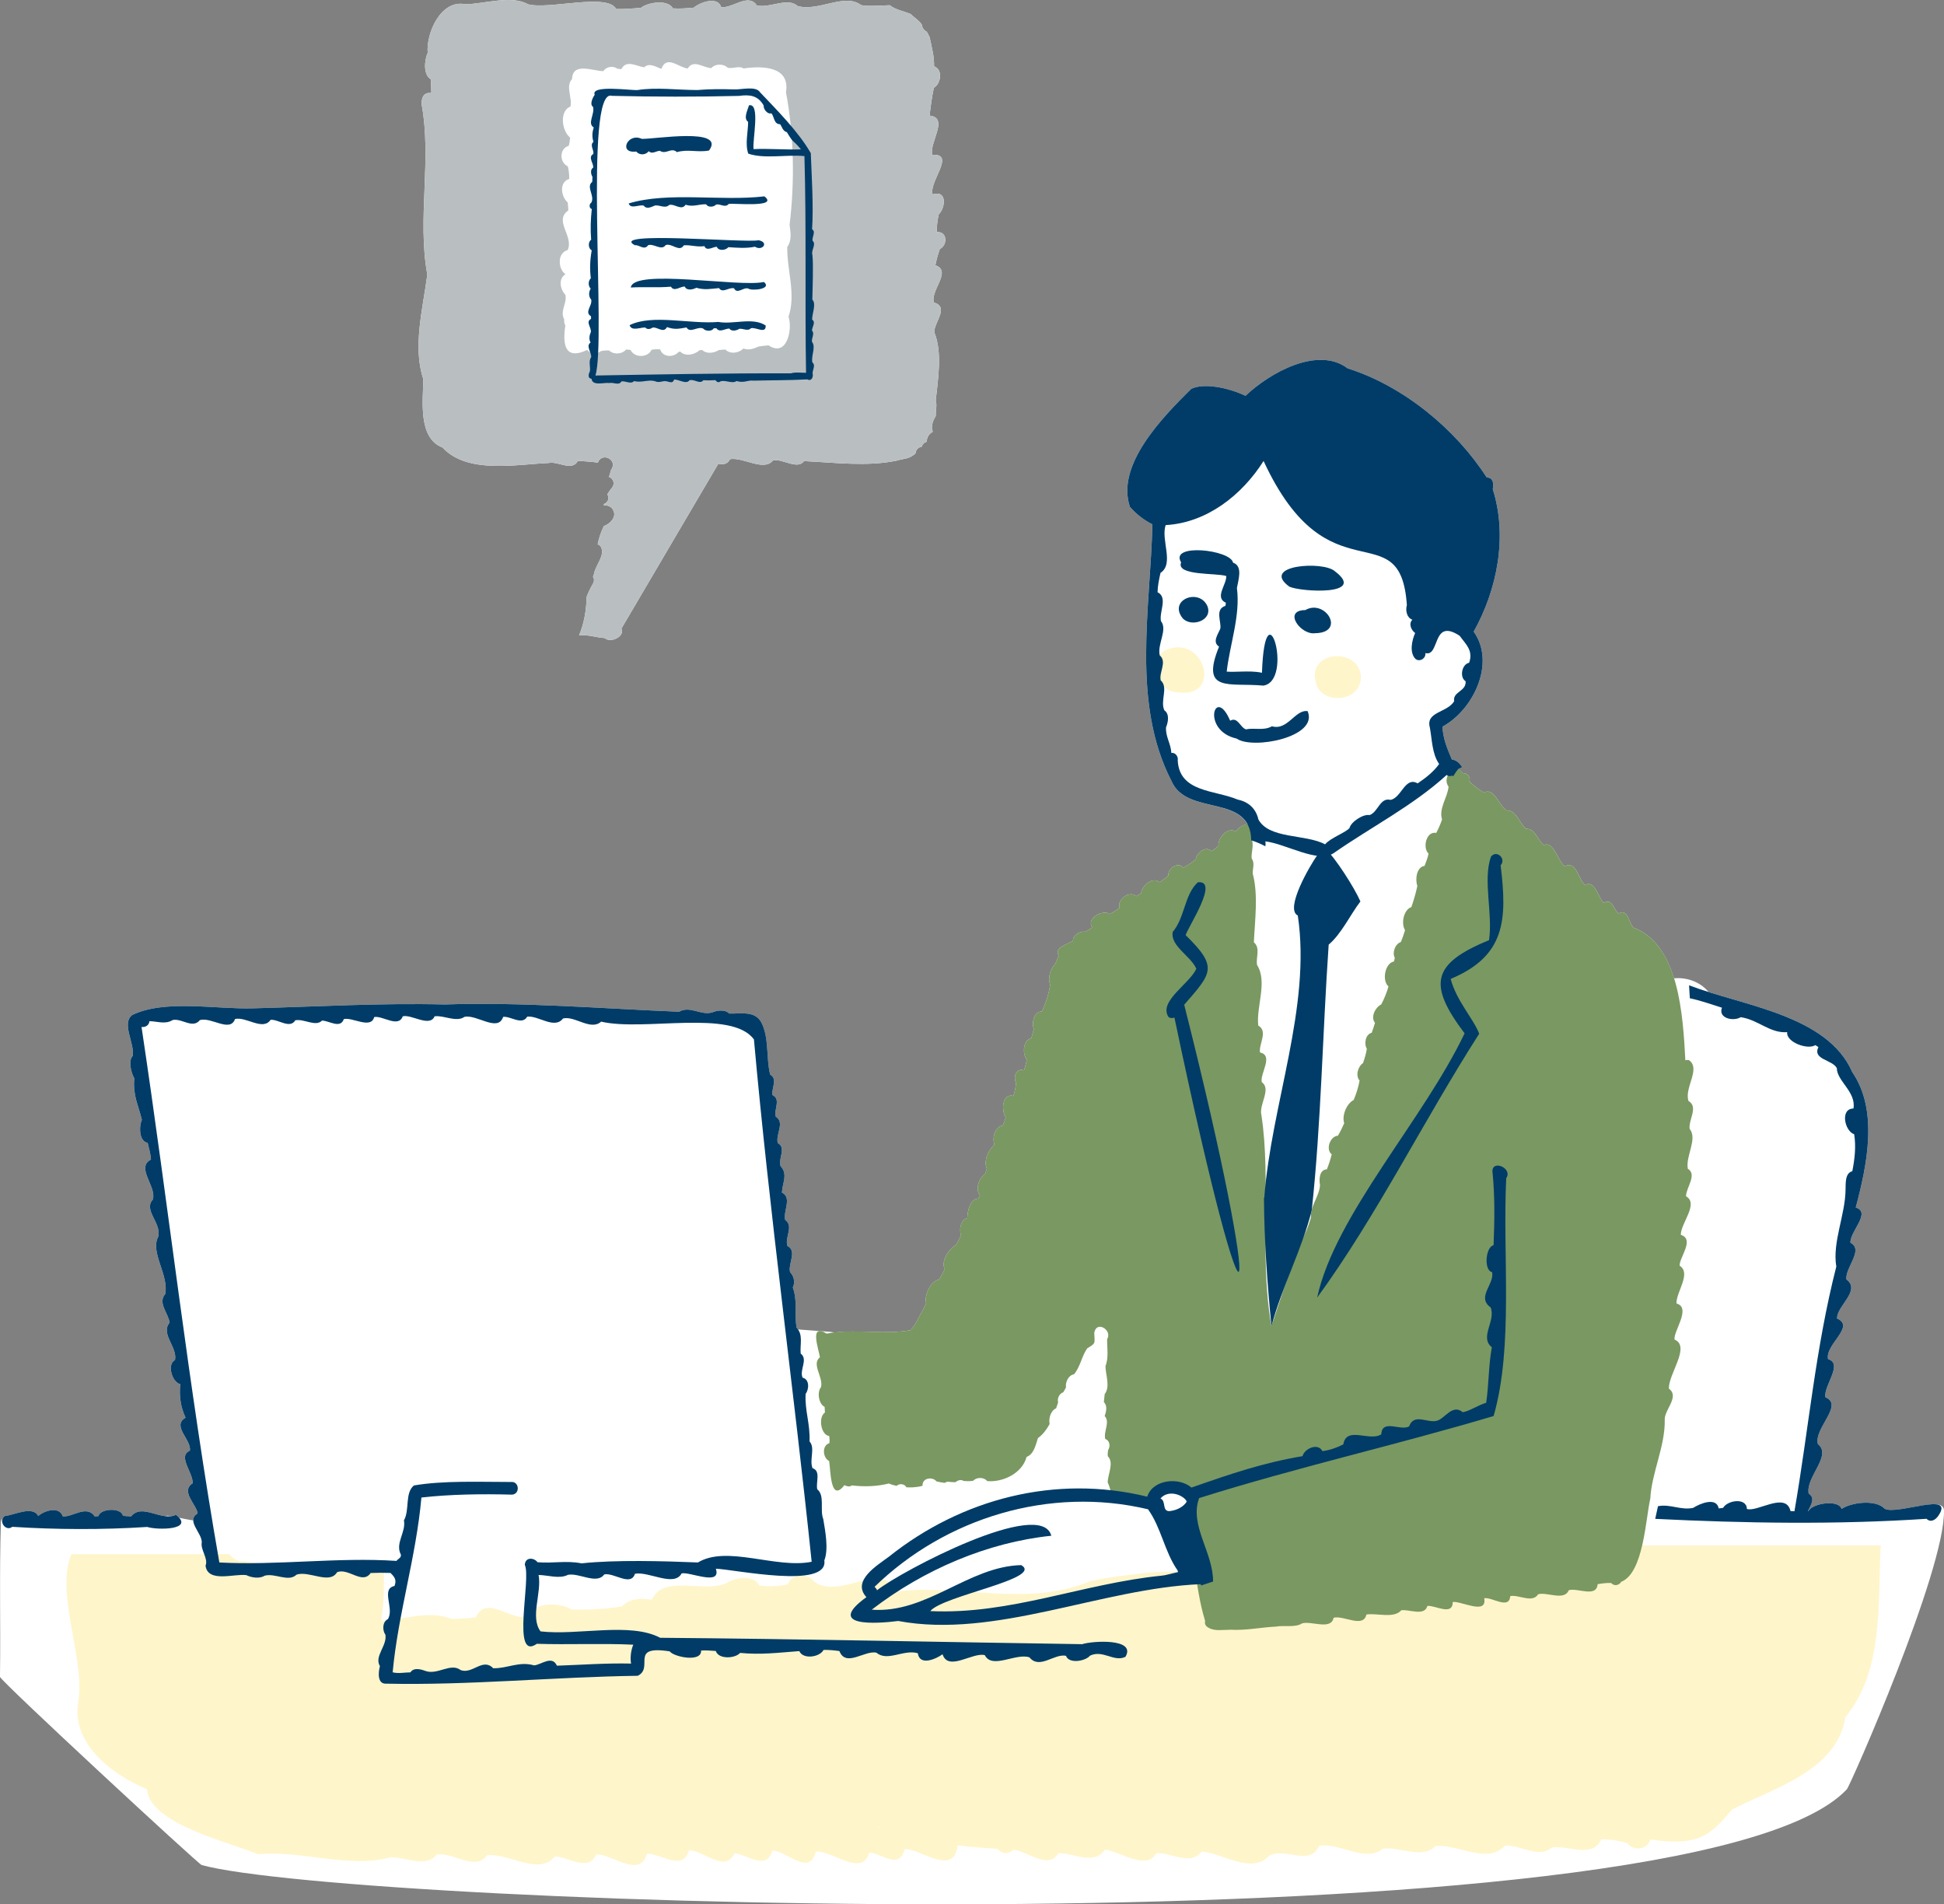 <svg xmlns="http://www.w3.org/2000/svg" viewBox="0 0 1577.156 1544.593"><rect x="0" y="0" width="1577.156" height="1544.593" fill="#808080" stroke="none"/><path d="m343.448 307.521c-.25 17.545-4.42 47.833 15.525 55.434 20.077 21.649 59.164 13.78 86.277 12.563 7.306-1.645 18.982 7.142 23.601-1.726 5.315.418 10.837.574 16.152 1.46 3.451-9.003 16.626-2.213 10.784 5.887-.572 1.875-1.198 3.804-1.719 5.732 1.253.387 2.419 1.273 3.022 2.449h-.052c1.724 2.67.37 5.7-1.719 7.658h.052c-.959 1.237-1.777 2.62-2.656 4.013 1.003 1.515 1.255 3.556.312 5.106l.052.051c-.677 1.251-1.823 2.189-3.125 2.709 0 .418-.053.73-.053 1.095 2.571-.403 5.635.849 7.138 2.969v.209c3.989 5.583-1.811 11.715-7.138 13.546-2.23 4.706-4.064 9.665-5.001 14.848.939.365 1.772.886 2.449 1.564-.035.034-.052.069-.052.103 4.235 6.912-4.217 15.107-5.366 22.298-.052 0-.052.052-.052.106l-.052.051v.052c-.321.721-.45 1.487-.729 2.187 1.669 2.333.488 4.905-.834 6.982-.74 1.248-1.407 2.596-2.033 3.907-.751 1.589-1.54 3.11-2.032 4.69l-.052.052c-.087.309-.143.631-.208.938v-.156c-.238 10.457-2.011 21.234-6.096 30.999 6.878-.727 13.789 1.794 20.788 2.24 4.494 4.418 16.686-1.246 13.495-7.658 26.272-44.542 52.333-89.174 78.619-133.69 4.064.782 7.606.365 9.481-3.75 10.839-1.902 27.458 10.379 34.907.99 7.221-1.758 20.033 7.966 25.164.573 24.861 1.159 50.813 4.595 74.92-.313 5.055-1.631 9.693-1.214 14.171-4.792h.052v-.054c.107-.017.239-.064.313-.104.388-.463.798-.913 1.145-1.354v-.052c.038-2.441 2.323-4.639 4.533-4.897.052-.052.157-.104.313-.104.572-1.876 2.083-3.491 4.064-4.012.094-3.177 1.696-6.588 4.74-7.816.052-.26.052-.52.104-.78-1.667-3.808.453-9.015 2.501-12.244 0-.052 0-.104.053-.156-.194-4.113 1.177-8.546-.053-12.504 1.808-16.972 5.537-39.069-1.179-55.348-.213-8.027 12.485-20.299-.383-24.157-2.755-10.08 14.923-25.436 1.25-30.165.886-4.22 2.085-8.91 3.647-13.182 6.311-3.017 6.366-14.342-2.448-13.754-.106-4.849.417-9.066 1.562-14.328 5.182-4.887 7.373-19.982-4.95-16.203-3.295-10.215 19.187-33.313-.365-32.094-2.485-9.932 13.908-30.15-2.136-31.782.887-7.554 1.876-15.317 3.492-22.611 5.657-3.116 7.57-14.839.156-17.401.214-8.184-1.994-15.975-3.648-23.809-.751-1.492-1.435-2.963-2.344-4.324-2.133-1.013-3.789-3.329-3.908-5.627-2.302-3.617-6.236-5.742-9.065-8.649-5.581-2.337-12.162-3.377-16.984-7.138-7.223.167-18.599 1.175-23.341-.156-13.287-10.039-34.567 5.659-51.476.781-7.953-7.393-22.483 2.035-33.031-.47-6.727-10.338-19.649 2.479-28.914 1.408-2.71-9.117-17.038-4.012-22.299.416-5.896.497-10.773.953-16.88.574-3.96-7.454-20.253-5.037-25.947-.417-6.609.543-13.35 1.094-20.059.938-6.878-13.259-54.707.713-71.532-3.855-13.176-7.623-35.331-.343-50.693 0-20.061-4.194-32.023 23.509-30.688 39.387-2.623 5.694-3.772 17.708 2.449 21.362.47 3.661.315 7.333.47 11.306-5.963-.914-7.864 3.299-7.891 8.665 8.488 45.895-3.664 92.662 4.661 138.517-3.495 27.057-12.06 58.702-3.23 84.819v0z" fill="#fff"></path><path d="m1577.143 1225.139c-.08-3.366-2.971-4.72-5.512-4.761-9.414-1.815-35.541 7.308-42.66 3.345-7.358-7.835-27.332-5.057-34.907.21-2.292-8.024-24.226-4.534-26.936 1.823h-.416c2.657-5.261 6.251-10.681.676-14.275-2.672-13.446 19.285-30.877 7.502-40.116-3.661-12.647 21.418-31.747 6.044-38.034-1.666-9.246 14.804-27.231 2.187-30.895-2.754-11.829 22.444-26.372 7.294-32.98-.411-10.198 19.739-22.675 7.554-31.729-1.151-9.511 14.435-24.01 3.282-29.747-.521-9.066 17.194-24.592 4.324-28.552 9.106-34.429 18.543-78.572-2.813-109.773-17.902-41.169-73.402-51.464-116.74-65.086-.108-.142-.153-.305-.272-.443-6.885-7.968-17.425-11.515-27.628-10.624-5.835-18.763-15.65-34.648-32.845-41.05-4.065-3.96-4.324-15.735-12.243-11.515-3.908-3.124-4.898-12.712-11.776-8.544-5.054-4.376-6.721-18.703-15.421-14.639-5.365-4.482-7.033-20.164-16.256-15.059v.054c-5.887-4.168-8.908-20.998-17.088-17.298-4.95-3.752-7.191-13.859-14.275-13.129-5.575-4.168-7.816-15.213-15.526-14.901-6.461-3.23-10.523-19.433-18.756-14.431-4.272-2.612-8.058-5.714-11.828-9.013.006-.014.01-.028.013-.041-.003-.004-.007-.008-.013-.011 1.329-3.379-1.836-7.246-5.313-6.721-1.088-1.804-2.525-2.586-4.021-2.862.773-.733 1.635-1.342 2.777-1.539v-.051c.209-.209.417-.365.625-.574-1.859-3.105-4.632-5.664-8.284-6.147-3.743-8.77-7.166-16.787-7.607-26.623 25.161-13.631 43.355-51.832 25.321-77.056 19.102-34.187 27.633-77.22 15.474-115.61.925-4.452.304-9.434-4.898-9.43-25.185-39.225-67.623-74.285-112.848-88.519-24.156-18.318-63.252 3.589-82.84 22.247-14.577-6.856-34.198-10.581-44.129-5.576-23.188 22.975-61.2 61.662-49.65 95.709 5.08 5.727 11.092 10.584 18.235 14.119-1.628 68.235-17.148 145.06 15.519 208.298 10.836 24.974 50.36 14.172 61.562 34.999-3.28.121-7.458 2.824-9.565 5.869-6.381-4.021-14.517 5.148-13.964 11.62-.001 0-.002.001-.002.001.002.018.002.033.002.051-1.704 1.58-3.687 2.903-5.625 4.22-4.586-4.586-12.14 1.353-12.765 6.72-3.242 2.468-6.461 4.803-10.055 6.669-4.411-5.091-12.67.537-12.191 6.407-.002 0-.003.002-.004.003.003.015.001.033.004.049-2.191 2.012-4.7 3.681-7.139 5.367-5.679-4.793-14.432 2.865-14.953 8.962-1.25.885-2.553 1.615-3.96 2.397-5.346-4.997-15.78 2.652-13.545 9.377-.004.003-.008.006-.012.01.004.013.006.028.012.042-2.534 1.854-5.065 3.557-7.866 5.001-5.798-3.896-19.36 3.555-14.329 10.889-.006.006-.015.011-.023.016.008.012.015.024.023.036-1.727 1.291-3.62 2.357-5.522 3.386-4.168-.47-10.108 2.553-10.055 7.242-4.215 3.321-15.489 5.191-11.618 12.243-.005.011-.009.023-.015.033.006.007.01.014.015.019-.989 2.397-1.875 4.794-2.656 6.409-3.864 3.615-6.543 12.1-4.117 17.038-.003.011-.005.026-.007.041.003.003.004.007.007.011-1.355 7.502-3.544 14.901-6.878 21.725-6.365-.294-8.426 9.21-6.511 14.327-.003.01-.006.021-.01.031.004.006.006.014.01.021-.626 2.449-1.303 4.897-2.033 7.346-6.8 1.343-7.408 12.75-3.647 17.298-.002.011-.006.026-.009.04.003.004.007.008.009.012-.533 2.922-1.344 5.844-2.292 8.7-6.184-2.432-9.023 5.552-6.409 9.951-.001.013-.002.028-.004.042-.348 3.596-.937 6.936-2.183 10.69-9.466-2.339-9.779 12.239-6.201 17.454-.002.011-.006.023-.011.033.004.006.008.012.011.019-.678 2.307-1.425 4.297-2.449 6.513-5.892.747-8.773 9.583-6.824 15.005-.004.015-.011.034 0 .051-.052.26-.156.572-.261.886-4.621 3.938-8.566 12.972-5.835 18.965-.004.011-.008.023-.011.033.004.005.006.012.011.019-.418 1.354-.886 2.708-1.303 4.116-4.682 3.264-8.517 12.228-4.271 17.506-.006.009-.01.02-.015.032.005.006.009.013.015.02-.37.808-.726 1.675-1.094 2.449-6.982.416-9.013 10.159-9.118 15.89-5.163 1.502-6.957 9.111-5.106 13.909-.004.008-.007.018-.011.026.004.007.006.017.011.026-1.124 2.806-2.717 5.405-4.168 8.024-5.5 2.929-12.528 13.295-9.013 19.485-.006.012-.011.022-.016.033.006.007.011.014.016.019-1.43 2.983-2.708 5.18-4.638 8.442-6.987 1.317-12.134 12.636-10.523 19.173-.004.005-.008.015-.01.021.004.009.006.02.01.031-3.016 6.535-6.277 12.067-9.847 18.599-1.042.834-1.823 1.875-2.345 3.127-20.64 3.916-42.191-.552-62.679 2.062-.75-.3-1.548-.512-2.389-.575-2.595-.193-5.191-.385-7.786-.578-.013-.003-.02 0-.032-.003-6.305-.467-12.611-.937-18.916-1.404-.357-.508-.684-1.021-1.152-1.506-1.76-11.375.965-21.579-3.018-32.51 2.071-3.891.944-9.424-2.187-12.349-1.848-6.99 5.953-17.193-2.136-21.309-2.448-6.945 5.353-16.117-1.823-21.1-1.928-6.773 5.834-18.183-2.658-22.195.323-8.166 5.048-14.636-1.044-21.411-2.403-5.694 4.93-14.942-2.29-18.706-2.083-6.929 5.992-16.724-1.615-21.414-1.875-5.835 4.428-14.171-2.708-17.558-1.065-5.466 4.497-12.984-1.929-16.672-3.391-13.99-.668-29.909-7.165-42.356-5.397-9.75-16.867-6.766-26.1-7.139-3.23-3.491-9.899-2.605-13.911-.834-9.393 2.466-17.864-5.729-26.675-.626-61.411-2.462-128.25-8.041-190.009-5.886-52.574-1.272-103.433 1.757-155.654 3.124-30.17.893-71.6-7.443-98.11 5.453-8.76 6.99 2.172 22.847.52 33.155-3.851 3.596-1.246 14.069 1.255 18.132-1.208 14.32 3.154 21.092 6.154 33.759-2.367 5.133-2.406 17.393 4.683 18.6 1.094 4.586 2.397 8.962 2.709 13.548-12.588 6.486 4.594 21.722 1.563 32.352-8.075 8.794 7.233 19.092 4.272 30.323-6.633 12.708 8.779 30.91 5.737 46.42-6.395 7.215 2.76 15.863 3.496 23.236-7.429 9.271 6.519 19.781 4.429 30.322-6.825 3.386-2.292 18.183 4.272 19.538-.991 9.497.177 18.216 4.272 27.248-11.584 6.592 5.112 17.985 3.49 26.726-10.315 4.43 2.971 18.132 2.241 26.468-10.076 6.556 3.274 17.365 4.064 24.382-2.665 1.651-3.502 3.592-3.458 5.68-3.853-.51-7.688-1.373-11.525-2.139-.657-.746-1.47-1.535-2.55-2.396-1.367.653-2.8.972-4.26 1.132-.44-.105-.88-.136-1.32-.245-1.135-.28-2.309-.151-3.44.148-9.904-1.307-20.627-8.08-27.348.219-2.266-.108-4.449-.102-6.721-.52-1.407-6.775-18.339-5.993-19.85.364-1.025.049-2.049.173-3.023.208-6.719-9.779-18.23 1.001-25.946-.103-2.913-8.651-15.444-4.321-19.85-.208-4.594-8.674-19.51-.729-27.143-.003-.759.518-1.263 1.143-1.619 1.812-.69.754-1.475 1.653-1.517 2.974-1.396 43.984-.147 81.458-.756 125.629-.041 2.964 160.968 151.936 163.617 152.666 120.107 33.077 1210.26 71.549 1334.776-61.495 2.672-2.854 79.897-177.812 78.749-226.105l0.0 0z" fill="#fff"></path><path d="m1316.404 1253.521c-.23.423-.455.848-.693 1.266 0 .022 0 .027 0 .027-.161.286-.327.558-.493.829.008-.014.017-.028.025-.042-.206.347-.411.698-.623 1.04v-.001c.201-.326.4-.664.597-.997-.392.671-.799 1.324-1.218 1.966.215-.317.423-.635.621-.95-.204.327-.418.656-.642.983.007-.01.014-.023.021-.033-.278.43-.576.87-.875 1.277-.012.017-.023.034-.038.047.002-.002.002-.003.003-.004-1.478 2.043-3.17 3.858-5.265 5.217-17.991 2.354-40.754 1.607-55.545 13.802-7.803 1.367-16.865 1.629-22.962 7.88-11.266.208-24.685-2.662-33.872 5.643-11.946.213-26.782-3.191-36.007 6.651-3.045-.107-6.725-.459-10.482-.64-.701-.036-1.39-.079-2.098-.092.008 0 .016-.001.024-.001-.936-.017-1.825.028-2.756.063-1.903.071-3.788.231-5.579.632.017-.003.035-.003.052-.007-.476.106-.906.285-1.368.421-1.692.494-3.26 1.238-4.701 2.216.001-.002.003-.002.005-.003-1.896.794-3.221 2.613-4.417 4.484.002.002.004.003.006.004-.232.275-.383.646-.574.969-2.49-.165-4.932-.273-7.372-.33.045-.019.089-.039.134-.058-7.17-.057-14.338-.121-21.476.165-.016-.017-.028-.037-.041-.056h-.036c.012.021.026.038.04.058-.761.002-1.525.054-2.332.107.02-.02.045-.037.061-.059-.016.002-.032.003-.049.004-16.696.716-33.484 2.013-50.212 2.684-.009-.017-.019-.038-.028-.056h-.028c.01.019.019.037.029.057-2.61.162-5.268.266-7.926.272.048-.017.097-.033.145-.051-7.938.424-15.926.187-23.883-.11-2.53-3.838-4.018-8.593-5.604-13.078v.002c-2.574-10.553-8.86-18.705-17.209-23.135-21.586 3.195-43.521.88-65.216 3.521h.05c-14.047 1.762-28.123 3.297-41.981 6.325-51.474 21.597-104.371 2.047-157.587 8.484-10.322-25.975-46.08 7.076-66.555-8.047-5.256-7.265-18.101-6.986-21.375 2.403-7.588 1.285-15.325 1.788-23.012.838-4.562-9.388-19.988-6.481-26.781-2.011-18.018 8.333-51.424-7.54-60.455 13.58-8.332-1.844-18.599-.95-24.4 5.42-13.737 1.956-25.939 2.682-40.618 2.46-8.864-5.708-30.315-6.911-35.163 5.533-12.944 4.706-34.459-18.221-42.501.726-6.77.902-13.271 1.328-20.185 1.284-16.716-7.375-38.825.56-56.834 1.566.002-.02.006-.039.009-.059-.003 0-.007.002-.009.003 2.618-15.382 2.632-30.737 1.933-46.216-5-.109-10.036-.359-15.027-.782-7.093 10.863-23.118 7.656-31.095-.446-7.14 9.931-22.654 6.084-31.096.167-.348 0-.694-.056-1.042-.056-10.207 8.915-24.219-1.75-35.906-.892-5.2-.327-8.505-2.515-10.66-5.776h-128.319c-13.488 31.215 11.65 86.308 5.513 120.107-5.785 34.776 29.883 59.859 55.695 70.503v.003c.019.008.037.014.056.023.002.019.006.037.007.054.003.001.005.002.008.003 2.159 28.084 67.549 43.17 90.046 52.651 34.765-3.371 74.328 11.725 106.781 2.674 11.766-1.173 29.245 9.132 38.187-2.292 13.217-2.519 31.429 14.002 40.964.446 17.066-2.017 42.053 16.896 54.802 1.12 10.574-.381 27.222 13.137 33.773-1.733 12.862-.587 35.182 19.952 41.065-.559 10.773-.624 29.239 14.949 34.17-2.794 11.381-.404 29.11 18.913 36.898 2.459 10.018.783 26.136 14.53 30.699-2.18 11.215-.464 29.917 21.639 35.311.783 12.197-1.596 37.691 21.388 43.196.839 10.216.112 24.252 14.698 28.914-2.906 13.031-.393 39.863 22.775 42.949-2.961 10.761 1.117 21.424 2.234 32.285 2.682 4.25 4.954 9.137 4.187 12.704.922.002.001.004.001.006.002.011-.011.022-.021.035-.03 11.454.67 28.38 16.809 36.749 2.683 11.86-.277 29.14 10.195 37.641-2.794 12.102.95 33.675 17.657 41.71 2.849 11.452-.865 28.108 10.6 36.798-1.397 16.956 1.305 40.759 18.934 54.768 3.455.004-.001.007-.002.011-.003 12.949-7.253 32.554 9.017 40.491-7.923 16.024-3.28 37.515 13.844 51.422 2.345.012 0 .024.003.036.003.024-.039.047-.074.072-.113.031.003.06.003.09.007.002-.003.002-.004.004-.007 13.596-2.015 32.342 8.827 42.804-2.125 17.8-2.047 42.419 15.316 56.388-.446 11.823-.86 27.694 10.91 38.039 1.566 12.413-2.249 33.052 9.437 40.122-6.651 7.092 0 14.085 1.117 20.928 3.017 5.01 6.651 16.119 5.757 18.896-2.85 41.461 6.141 49.427-5.114 66.35-24.3.02-.023.038-.043.057-.065.023-.006.048-.011.071-.017.001-.001.002-.003.003-.003 31.442-16.563 85.013-30.852 91.725-74.918 30.933-37.447 26.289-91.23 28.63-139.215h-209.402l-0.0 0zm-602.228 228.193c-.081.141-.162.285-.241.435-.666-.066-1.381-.212-2.071-.318h.005c-.039-.007-.077-.012-.115-.017.838-.119 1.671-.153 2.469-.175-.002.003-.004.004-.005.007h.016c-.022.024-.038.044-.057.067l0.0 0z" fill="#fff5ca"></path><path d="m1035.238 1319.349c6.438-1.278 15.626 1.057 21.205-2.657 7.554-2.118 23.489 5.768 25.476-4.48h.006c-.003-.019-.003-.037-.006-.052 7.916-2.202 24.234 8.761 26.623-2.607 8.344-1.391 22.372 3.493 28.291-3.439 6.289-1.027 18.824 5.148 21.205-3.542 6.283-.664 20.568 8.396 20.579-3.179 6.819-.968 28.012 10.905 25.53-3.02.003-.002.006-.002.007-.002-.003-.017-.004-.035-.007-.051 6.297-1.057 20.275 9.506 21.101-1.667 6.722-1.53 17.961 5.979 22.61-1.512 6.988-2.157 21.308 5.661 24.853-3.282 6.784-2.272 22.54 6.414 23.444-4.949 3.597-.573 7.347-1.093 10.941-.938 2.762 3.021 6.617 1.719 8.232-.989 18.131-7.034 19.851-51.787 23.551-67.47 1.146-21.265 12.183-42.532 11.723-64.084-.417-7.814 12.306-18.577 3.386-25.06.003-.015.005-.03.01-.046-.004-.002-.006-.004-.01-.005-.591-11.601 17.876-34.207 4.585-39.753-1.224-6.554 13.917-25.915 1.563-29.28.002-.017.004-.034.006-.052h-.006c-.366-9.242 12.29-24.479 2.553-30.583 0-.017.003-.035.004-.052h-.004c-.362-6.585 12.493-21.424.938-25.008.005-.017.009-.032.015-.05-.005-.001-.01-.001-.015-.003-.014-9.505 14.841-25.21 4.219-31.261.004-.015.008-.033.012-.049-.004 0-.007-.003-.012-.003.12-7.025 9.296-17.56 1.46-22.246.002-.017.002-.034.002-.051h-.002c-1.868-10.287 7.965-23.88 1.667-32.094 0 .103 0 .26-.052.365-1.678-7.237 7.467-18.22-1.042-23.185-3.647-10.619 10.242-26.144.417-33.083-.941-.311-2.071-.194-2.97.052-1.966-36.172-5.02-93.75-42.045-107.534-4.065-3.96-4.324-15.735-12.243-11.515-3.908-3.124-4.898-12.712-11.776-8.544-5.054-4.376-6.721-18.703-15.421-14.639-5.365-4.482-7.033-20.164-16.256-15.059v.054c-5.887-4.168-8.908-20.998-17.088-17.298-4.95-3.752-7.191-13.859-14.275-13.129-5.575-4.168-7.816-15.213-15.526-14.901-6.461-3.23-10.523-19.433-18.756-14.431-4.272-2.612-8.058-5.714-11.828-9.013.006-.014.01-.028.013-.041-.003-.004-.007-.008-.013-.011 1.329-3.379-1.836-7.246-5.313-6.721-5.18-8.589-17.736 2.47-11.568 10.875-.88 8.91-8.099 17.591-5.313 26.585-.003.006-.005.015-.009.023.004.011.005.019.009.029-1.365 3.893-2.591 6.983-4.741 10.889-8.003-1.672-11.264 11.917-6.2 16.776-.002.015-.006.028-.009.042.003.003.005.006.009.01-.659 3.321-1.821 6.146-3.23 9.899-6.445.826-7.754 10.778-5.887 16.15h.052c-.004.018-.008.035-.012.052h.012c-1.251 5.835-2.918 11.618-4.845 17.194-6.191 2.021-8.604 13.157-5.158 18.757-.004.011-.008.022-.011.033.002.006.006.012.011.019-1.05 3.221-2.045 6.476-3.439 9.586-4.534 1.473-7.201 8.437-4.845 12.869-.002.011-.006.021-.009.032.003.007.005.013.009.021-.261.937-.522 1.927-.781 2.865-7.063 1.15-9.948 15.449-4.377 20.214-.004.015-.009.029-.013.042.005.004.008.006.013.011-1.459 5.107-3.438 9.899-5.887 14.589-4.552 1.988-8.926 10.161-5.054 14.848-.003.012-.007.024-.011.038.004.004.008.01.011.015-.782 2.657-1.667 5.314-2.658 8.023-5.094 1.255-6.383 8.899-3.959 13.026-.002.013-.005.025-.007.038.002.004.005.008.007.014-.63 3.947-1.777 7.777-3.126 11.566-3.971 2.528-6.286 10.144-2.761 14.119-.002.014-.005.029-.007.043.003.002.004.006.007.009-.939 5.261-2.658 10.681-4.793 15.734-5.652 2.74-9.775 12.761-7.659 18.755-.004.012-.009.019-.013.029.004.007.008.015.013.023-1.547 3.472-3.147 6.945-5.159 10.161-6.076.264-10.229 10.956-5.002 15.108-.002.014-.006.029-.011.043.004.002.008.005.011.009-.99 4.116-2.396 8.284-3.907 12.086-6.076.217-6.504 8.078-5.578 12.751-.193 4.223-2.082 8.396-3.903 12.567.001-.019.001-.038.001-.058 0 .002-.001.004-.003.005-.957 2.281-1.99 4.626-2.626 7.023.002-.005.004-.011.006-.015-.51 1.936-.951 3.903-.87 5.917.139.806-.064 1.447-.342 2.173.01-.031.022-.06.032-.091-.842 2.732-1.7 5.437-2.804 8.059.001-.002.002-.003.002-.005-11.368 25.632-20.139 52.175-28.876 78.847-10.02-55.475-.127-119.001-8.128-170.936.001-.017.003-.034.004-.052h-.004c-2.327-8.599 8.315-21.238.312-26.831-1.843-6.74 9.946-21.712-1.458-24.122-1.21-6.723 6.761-17.118-1.407-21.831 0-.035-.017-.052-.052-.052-1.684-15.576 7.694-35.396-.938-49.078-1.168-6.013 2.978-13.774-2.605-18.391.772-17.532 3.737-38.652-.938-55.799-.098-3.888 1.864-8.636-.834-12.139-.566-4.773 2.137-11.105-.105-15.838.007-.006.012-.014.017-.019-.005-.011-.011-.023-.017-.033 1.483-1.466 2.116-3.862 1.199-5.835.003-.012.004-.024.007-.035-.003-.006-.004-.011-.007-.017.308-10.343-10.326-5.641-14.119-.157-6.381-4.021-14.517 5.149-13.964 11.62-.001 0-.002.001-.002.001.002.018.002.033.002.051-1.704 1.58-3.687 2.902-5.625 4.22-4.586-4.586-12.14 1.353-12.765 6.72-3.242 2.468-6.461 4.803-10.055 6.669-4.412-5.092-12.67.537-12.191 6.407-.002 0-.003.002-.004.003.003.015.001.033.004.049-2.191 2.012-4.7 3.681-7.139 5.367-5.679-4.793-14.432 2.865-14.953 8.962-1.25.885-2.553 1.615-3.96 2.397-5.346-4.996-15.78 2.651-13.545 9.377-.004.003-.008.006-.012.01.004.013.006.028.012.042-2.535 1.854-5.065 3.557-7.866 5.001-5.798-3.896-19.36 3.555-14.329 10.889-.006.006-.015.011-.023.016.008.012.015.024.023.036-1.727 1.291-3.62 2.357-5.522 3.386-4.168-.47-10.108 2.553-10.055 7.242-4.215 3.32-15.489 5.191-11.618 12.243-.005.011-.009.023-.015.033.006.007.01.014.015.019-.989 2.397-1.875 4.794-2.656 6.409-3.864 3.615-6.543 12.1-4.117 17.038-.003.011-.005.026-.007.041.003.003.004.007.007.011-1.355 7.502-3.544 14.901-6.878 21.725-6.365-.294-8.426 9.21-6.511 14.327-.003.01-.006.021-.01.031.004.006.006.014.01.021-.626 2.449-1.303 4.897-2.033 7.346-6.8 1.344-7.408 12.75-3.647 17.298-.002.011-.006.026-.009.04.003.004.007.008.009.012-.533 2.923-1.344 5.845-2.292 8.7-6.184-2.432-9.023 5.552-6.409 9.951-.001.013-.002.028-.004.042-.349 3.596-.937 6.936-2.183 10.69-9.466-2.34-9.779 12.238-6.201 17.454-.002.011-.006.023-.011.033.004.006.008.012.011.019-.678 2.307-1.426 4.297-2.449 6.513-5.893.746-8.774 9.583-6.824 15.005-.004.016-.011.034 0 .051-.052.26-.156.572-.261.886-4.621 3.938-8.566 12.972-5.835 18.965-.004.011-.008.023-.011.033.004.005.006.012.011.019-.418 1.354-.886 2.708-1.303 4.116-4.682 3.264-8.517 12.228-4.271 17.506-.006.009-.01.02-.015.032.005.006.009.013.015.02-.369.808-.726 1.675-1.094 2.449-6.982.416-9.013 10.159-9.118 15.89-5.163 1.502-6.957 9.111-5.106 13.909-.004.008-.007.018-.011.026.004.007.006.017.011.026-1.124 2.806-2.717 5.405-4.168 8.024-5.499 2.929-12.528 13.295-9.013 19.485-.006.012-.011.022-.016.033.006.007.011.014.016.019-1.43 2.983-2.708 5.18-4.638 8.442-6.987 1.317-12.133 12.636-10.523 19.173-.004.005-.008.015-.01.021.004.009.006.02.01.031-3.016 6.536-6.277 12.067-9.847 18.599-1.042.834-1.823 1.875-2.345 3.127-22.587 4.286-46.281-1.577-68.459 2.917-14.367-8.902-6.555 12.34-5.471 19.121-.001 0-.002.001-.004.001.002.018.004.033.004.051-7.16 5.617 2.924 16.053.886 24.227-3.475 4.135-1.785 13.888 2.918 15.994.104 1.512.208 3.023.26 4.533h-.001c0 .017.001.035.001.052-5.719 3.814-3.218 18.412 3.491 19.068.228 2.012.404 3.783.106 5.835-6.318 1.774-5.337 12.008-.21 14.432 1.271 6.926.811 34.522 12.4 19.59 1.981.937 4.012 1.667 6.044.208 10.003 1.198 20.32.886 30.063-1.563 1.95.942 4.191 1.439 6.251 1.927 2.285-2.16 6.46-1.706 7.92 1.148h.052c1.509.103 3.02.103 4.636.051l-.052.052c2.831-.227 5.779-.451 8.487-1.354-.523-6.225 7.846-7.725 11.363-3.491 2.172.442 4.325.94 6.513 1.145.782-.312 1.564-.624 2.345-.989 2.152.369 4.359.47 6.511.469 1.692-1.521 4.394-2.43 6.513-1.041 2.64.227 5.333.378 7.919-.158 2.64-3.079 8.791-2.952 11.305.314 13.105 1.09 28.479-6.559 31.939-19.642 5.991-2.187 7.344-9.796 9.221-15.265 4.059-2.914 7.025-6.971 9.472-11.391-.957-4.475.802-10.853 5.272-12.783.571-1.607 1.09-3.214 1.608-4.822-.933-3.16 1.073-7.223 4.175-8.151.815-1.358 1.567-2.65 2.281-4.094-.038-.093-.046-.184-.092-.23-.518-4.102 2.144-9.607 6.513-10.264 5.281-6.299 6.284-14.865 10.783-21.102 7.031-4.203 6.025-3.703 5.659-12.378-.028.029-.031.032-.031.032 0-.052.052-.106.052-.106v-.156c1.771-10.279 14.938-2.071 10.423 5.261-.062 7.291 1.354 14.949-1.35 21.922.131 7.136 4.044 16.544-.631 22.626-.077.37-.095.738-.123 1.101.005-.037.011-.073.017-.111-.207 1.807-.412 3.667-.568 5.474 3.044 2.863 1.947 7.784.637 11.262 4.663 4.844-1.074 12.488.506 18.641 3.781 1.318 4.296 6.047 2.24 9.17.004.096-.011.194-.023.291.007-.044.014-.088.023-.135-.201 1.578-.356 3.113-.156 4.69 5.256 5.359-.093 14.591-.099 21.219 1.635 3.409 2.477 7.103 3.016 10.822 10.452 1.278 21.533 3.483 32.25 2.971 8.191-13.743 43.298-15.811 32.093 7.189-.155-.416-.312-.834-.52-1.25.004-.01.007-.019.012-.027-.004-.01-.008-.017-.012-.025 2.63-4.342-.935-8.599-5.631-8.028 5.181 4.183 2.76 11.613-3.472 12.919 13.417 27.656 12.43 58.977 21.293 87.794-.002.011-.004.023-.006.035.002.006.004.011.006.017-.576 2.368.445 4.335 3.023 5.576 4.802 2.781 11.097 1.534 17.05 1.531l-.169-.022c.139.011.278.02.417 0l-.417-.051c12.607.885 25.164-1.928 37.616-2.501l-.001 0z" fill="#7a9861"></path><path d="m1074.881 687.779c-3.802-.417-6.408 3.022-6.408 6.2-5.366 7.534-26.475 43.299-15.578 48.608 11.087 74.05-21.566 153.307-27.197 228.928-.103-.052-.156-.052-.258-.052h-.002c.208 34.752 2.657 69.658 6.095 104.148 8.641-32.303 24.776-62.074 32.692-93.974-.073.306-.178.613-.239.919.104-.498.127-1.011.335-1.484-.052.187-.049.377-.096.565 7.64-70.674 8.765-144.025 13.73-215.448 10.435-8.84 17.344-24.043 25.738-35.011-4.955-11.391-20.368-35.355-28.812-43.399zm-11.361 297.995c-.005-.669.093-1.332.238-1.984-.112.662-.219 1.322-.238 1.984z" fill="#003c67"></path><path d="m955.728 561.572c35.398 4.783 22.165-44.411-6.827-35.428-19.891 5.667-11.368 35.425 6.827 35.428z" fill="#fff5ca"></path><path d="m1067.238 552.144c3.03 20.547 38.143 18.075 36.778-4.073-2.239-23.108-42.439-20.207-36.778 4.073z" fill="#fff5ca"></path><path d="m468.852 373.791c5.315.418 10.837.574 16.152 1.46 3.451-9.004 16.626-2.214 10.784 5.887-.572 1.875-1.198 3.804-1.719 5.732 1.253.387 2.419 1.273 3.022 2.449h-.052c1.724 2.67.37 5.7-1.719 7.658h.052c-.959 1.237-1.777 2.62-2.656 4.013 1.003 1.515 1.255 3.556.312 5.106l.052.051c-.677 1.251-1.823 2.189-3.125 2.709 0 .418-.053.73-.053 1.095 2.571-.403 5.635.849 7.138 2.969v.209c3.989 5.583-1.811 11.715-7.138 13.546-2.231 4.706-4.064 9.665-5.001 14.848.939.365 1.772.886 2.449 1.564-.035.034-.052.069-.052.103 4.235 6.912-4.217 15.107-5.366 22.298-.052 0-.052.052-.052.106l-.052.051v.052c-.321.721-.45 1.487-.729 2.187 1.669 2.333.489 4.905-.834 6.982-.74 1.248-1.407 2.597-2.033 3.907-.751 1.589-1.54 3.11-2.032 4.69l-.052.052c-.087.308-.143.631-.208.938v-.156c-.239 10.456-2.011 21.234-6.096 30.999 6.878-.727 13.79 1.794 20.788 2.24 4.494 4.418 16.686-1.246 13.495-7.658 26.272-44.542 52.333-89.174 78.619-133.69 4.064.782 7.606.365 9.481-3.75 10.839-1.902 27.459 10.379 34.907.99 7.221-1.757 20.033 7.965 25.164.573 24.86 1.159 50.813 4.596 74.92-.313 5.055-1.631 9.693-1.214 14.171-4.792h.052v-.054c.108-.017.24-.064.313-.104.388-.464.798-.913 1.145-1.354v-.052c.038-2.441 2.324-4.639 4.533-4.897.052-.052.157-.104.313-.104.572-1.876 2.083-3.491 4.064-4.012.094-3.177 1.696-6.588 4.74-7.816.052-.26.052-.52.104-.78-1.667-3.808.452-9.015 2.501-12.244 0-.052 0-.104.053-.156-.194-4.113 1.177-8.546-.053-12.504 1.808-16.972 5.538-39.068-1.18-55.348-.213-8.027 12.485-20.299-.382-24.157-2.754-10.079 14.923-25.436 1.25-30.165.886-4.22 2.085-8.91 3.647-13.182 6.311-3.017 6.366-14.343-2.448-13.754-.106-4.849.417-9.066 1.562-14.328 5.183-4.887 7.373-19.982-4.95-16.203-3.295-10.215 19.187-33.313-.365-32.094-2.485-9.932 13.908-30.149-2.136-31.782.887-7.554 1.876-15.317 3.492-22.611 5.657-3.116 7.57-14.84.156-17.401.214-8.185-1.993-15.975-3.648-23.809-.751-1.492-1.435-2.963-2.344-4.324-2.133-1.014-3.788-3.329-3.908-5.627-2.302-3.617-6.236-5.743-9.065-8.649-5.581-2.337-12.162-3.378-16.984-7.138-7.223.167-18.599 1.175-23.341-.156-13.287-10.039-34.567 5.659-51.476.781-7.954-7.394-22.483 2.035-33.031-.47-6.726-10.337-19.649 2.479-28.914 1.408-2.71-9.117-17.038-4.012-22.299.416-5.896.497-10.772.952-16.88.574-3.96-7.454-20.253-5.037-25.947-.417-6.61.543-13.35 1.094-20.059.938-6.878-13.259-54.706.713-71.532-3.855-13.175-7.623-35.331-.342-50.693 0-20.061-4.194-32.023 23.51-30.688 39.387-2.623 5.695-3.773 17.708 2.449 21.362.47 3.661.316 7.333.47 11.306-5.963-.914-7.864 3.299-7.891 8.665 8.489 45.895-3.664 92.663 4.661 138.517-3.495 27.057-12.06 58.702-3.23 84.819-.25 17.545-4.42 47.833 15.525 55.434 20.077 21.649 59.164 13.779 86.277 12.563 7.307-1.645 18.982 7.142 23.602-1.726zm-14.587-163.542c.416-3.334 2.865-6.617 6.251-7.398 5.314-11.129-11.578-23.796.574-32.197-.022-2.182-.334-4.295-.522-6.46-5.513-4.722-7.111-16.584 1.251-19.069.026-3.426-.298-6.828-1.147-10.16-6.936-3.176-6.985-14.586.729-16.672.534-1.731.798-3.589.99-5.315.081-.469.048-1.016.053-1.458-6.614-5.294-8.89-21.431.364-25.164 1.591-7.284-4.199-16.297 1.303-22.299.451-13.874 16.761-6.481 25.321-6.357 2.445-3.69 7.886-4.567 11.462-1.979.746.086 1.545.214 2.344.261h-.261c.392.056.777.057 1.199.051 3.866-7.88 12.188-2.286 18.391-1.459 4.504-4.006 9.47-.254 14.014 1.251 4.269-11.477 13.92-1.161 21.309-.261 4.801-7.738 12.612-.574 19.121-.313 3.291-3.661 9.838-3.773 13.39-.312 4.23 1.077 9.044-1.883 12.869.573 15.055-2.162 37.95-1.948 34.387 19.381 6.493 34.394 7.195 72.559 2.917 107.43.783 5.868 1.959 12.924-1.876 17.974-.373 19.004 7.251 37.897 1.042 56.529 3.402 10.676-1.426 33.261-16.254 23.289-2.745.263-5.484.481-8.128.989-3.597 1.715-8.375 3.264-12.244 1.564-3.661 3.801-10.763 4.817-14.639.834-1.726.047-3.478.244-5.211.417-3.796 2.399-9.991 3.429-13.494 0-.747-.019-1.49.024-2.239.156-3.976 3.625-11.531 5.387-15.63 1.094-.47.103-.99.208-1.46.312-3.865 4.732-12.934 4.312-14.797-2.031-2.346-.295-4.709-.175-7.032.26-3.024 6.621-13.855 6.634-17.038.209-.136-.115-.353-.057-.52-.157-1.032-.172-2.084-.201-3.127-.26-3.306 3.92-10.023 4.326-13.754.782-2.418-.128-4.864-.072-7.191.729-3.168 2.901-8.125 1.878-10.576-1.199-18.411 8.775-20.017-4.867-17.766-19.745-.787-1.511-1.145-3.28-.885-5.002-3.852-6.926 2.722-13.31.834-20.111-4.17-4.254-5.797-12.99.155-16.516-3.767-2.688-5.075-7.772-4.48-12.192l-0-0z" fill="#b9bec1"></path><g fill="#003c67"><path d="m108.944 874.601c-1.209 14.32 3.154 21.092 6.153 33.759-2.367 5.134-2.406 17.393 4.684 18.6 1.094 4.586 2.397 8.962 2.709 13.548-12.588 6.486 4.594 21.721 1.563 32.352-8.074 8.794 7.233 19.093 4.272 30.323-6.633 12.709 8.778 30.91 5.737 46.42-6.395 7.215 2.76 15.864 3.496 23.237-7.429 9.271 6.519 19.781 4.429 30.322-6.825 3.386-2.292 18.183 4.272 19.538-.991 9.497.177 18.217 4.272 27.247-11.584 6.592 5.113 17.985 3.49 26.726-10.315 4.43 2.971 18.132 2.241 26.468-10.075 6.557 3.274 17.365 4.064 24.382-9.587 5.939 3.23 15.422 3.386 23.29-1.286 6.345 5.468 13.225 3.043 19.121 1.838 14.153 23.48 6.307 33.08 7.658 4.169 2.085 10.786 3.075 14.85.47 8.507-2.355 19.354 5.535 25.946-.886 10.274-3.347 26.759 8.285 32.824-1.927 9.219-3.78 20.6 10.363 27.247.624 5.367-.208 10.733-.26 16.1-.051 3.31 3.307 5.167 5.567 3.255 10.579-11.409 2.307.191 18.568-5.421 26.934-4.373 2.032-4.582 9.015-1.977 12.505 1.637 8.974-9.321 17.613-4.43 25.582-1.273 4.684-2.373 14.705 5.128 14.216 67.743 1.438 136.075-5.453 204.055-6.397 13.598-6.708-7.453-25.011 25.943-19.804v.052c3.542 4.586 26.049 9.065 25.424-.729 3.95-.25 7.971.051 11.932.365 2.178 6.911 15.632 6.215 19.745 1.565 16.957 1.641 30.736-.186 48.036-1.461 2.971 6.929 16.517 5.002 19.643-.937 4.272-.158 8.752.312 12.868.886 5.183 13.529 20.727-.903 30.061 1.353 9.01 7.531 21.961-2.937 33.553.417 1.516 10.875 15.359 4.321 20.059.834 4.602 14.284 24.529-1.902 34.282.73 5.878 11.686 25.217-1.929 36.209 1.771 8.213 10.103 20.093-3.226 29.645-1.251 2.344 6.773 15.89 4.378 19.485-.103 10.601-5.037 19.375 5.482 28.758.941 9.118-15.32-27.195-12.924-35.063-10.267-114.392-1.661-227.68-4.255-342.403-5.186-24.436-12.943-66.844-1.658-97.062-5.182-8.682-11.676 1.125-31.207-1.576-45.771 7.733.149 16.894 3.458 23.88-.129 9.083-1.722 23.417 8.116 29.384-.312 7.856-1.65 21.559 10.105 24.904-.521 11.292-2.143 31.811 11.05 37.878-.312 6.687-1.493 32.403 10.583 27.769-3.803 14.988.557 91.54 16.856 87.996-6.721 3.615-9.209.731-23.969-.88-33.604-2.92-7.477 1.503-18.977-4.847-24.071-1.359-5.417 3.175-14.9-3.859-17.139-2.709-6.983 2.397-16.412-2.397-21.674.517-14.932-3.94-24.886-3.183-38.608 2.87-3.802 3.235-11.826-2.497-13.128-2.708-6.461 4.742-14.797-1.509-19.538-.709-7.692 2.252-15.252-3.389-21.099-1.76-11.375.966-21.58-3.018-32.51 2.071-3.892.944-9.424-2.188-12.349-1.848-6.991 5.954-17.193-2.136-21.309-2.448-6.945 5.352-16.117-1.822-21.101-1.928-6.773 5.834-18.183-2.658-22.194.323-8.166 5.048-14.636-1.045-21.411-2.403-5.695 4.93-14.942-2.289-18.706-2.084-6.929 5.991-16.724-1.615-21.414-1.875-5.835 4.428-14.171-2.708-17.558-1.065-5.466 4.497-12.985-1.928-16.672-3.391-13.99-.669-29.909-7.165-42.356-5.397-9.75-16.867-6.767-26.101-7.139-3.23-3.491-9.899-2.605-13.911-.834-9.394 2.466-17.864-5.729-26.675-.626-61.411-2.462-128.25-8.042-190.009-5.887-52.574-1.272-103.433 1.757-155.654 3.124-30.17.894-71.6-7.443-98.11 5.453-8.76 6.989 2.172 22.847.52 33.155-3.852 3.596-1.246 14.069 1.254 18.132l-0.0 0zm12.297-46.317c6.745.14 12.99 2.8 18.86-.941 7.345-1.605 16.13 7.353 22.038.107 9.196-2.858 24.557 10.391 28.551-.938 9.273-2.042 22.465 9.855 28.863.677 6.151-.594 15.664 7.631 20.059.364 7.173-1.356 16.541 5.546 21.619.253 5.759.036 14.919 6.907 17.696-1.192 6.766-1.859 22.064 8.407 24.643-1.667 6.796-1.351 19.666 9.057 23.185-.623 7.068-1.76 21.964 9.174 25.842 0 7.493-.979 17.542 5.086 24.226.468 9.83-2.296 27.228 12.8 31.364 0 6.064-.748 15.303 7.123 19.537-.156 8.857-1.205 22.103 10.573 29.072 1.459 9.571-2.364 22.5 10.23 30.895 2.553 34.338 8.133 106.223-10.306 123.976 14.473 12.656 140.936 32.359 284.199 46.831 423.635-28.819 5.879-68.71-13.702-92.269.574-28.028-1.15-67.422-2.245-94.353.723-12.768-2.478-23.091.172-35.817-.927-2.632-3.728-9.913-4.486-10.29 2.131 5.429 11.219-11.289 78.755 9.768 64.048 25.619.815 53.009-.489 78.244.717-1.892 4.388-2.687 10.796-1.789 15.313-20.963-.46-40.006 1.051-60.175 1.719-3.914-8.761-12.75-.695-18.495-.258-12.239-3.506-21.365 2.515-33.188 2.347-8.432-8.829-16.769 5.026-26.363 1.505-8.157-6.291-18.684 4.209-28.603.676-3.751-1.404-9.586-3.018-12.191 1.15-4.493-.009-9.79 1.173-14.423-.048 4.403-47.454 19.034-93.463 23.332-141.768 23.882-2.693 49.274-2.985 73.506-2.346 6.669-.416 5.993-10.836-.675-10.263-25.535-.005-55.183-1.282-78.933 2.83-7.484 6.149-3.274 19.891-8.07 28.325 1.843 9.569-7.396 18.569-2.449 27.823.285 2.669-2.215 3.142-3.613 5.04-47.709-3.164-96.775 3.828-143.687 1.272-25.311-144.889-41.251-288.772-63.138-434.336 3.024.351 6.103-1.261 6.412-4.718l0.0 0z"></path><path d="m947.96 824.845c1.454 1.096 3.256 1.183 4.849.488 62.902 299.758 74.3 252.269 7.929-10.392 22.505-25.871 27.77-30.409 1.133-56.471 2.977-8.302 27.343-44.835 9.903-42.826-10.966 10.084-10.464 28.64-20.326 40.22-2.249 11.364 14.573 19.406 19.123 29.907-5.395 12.189-30.821 26.361-22.61 39.075z"></path><path d="m1209.547 694.96c-6.617 19.328 1.719 46.056-1.512 67.625-46.647 19.094-49.637 36.039-19.824 75.569-33.325 70.035-105.139 147.486-119.627 214.362 48.176-65.949 86.601-144.088 131.469-214.018-4.436-12.014-18.436-26.549-23.121-44.497 44.421-18.602 45.91-47.873 40.522-92.119 4.856-5.464-3.48-12.966-7.908-6.921h-0z"></path><path d="m119.45 1238.519c7.854 2.635 38.981 2.613 23.343-9.851-11.716 5.597-27.516-9.675-36.367 1.254-2.266-.108-4.449-.101-6.721-.52-1.407-6.775-18.339-5.993-19.85.364-1.025.049-2.049.173-3.023.208-6.719-9.78-18.23 1.001-25.946-.103-2.913-8.651-15.444-4.321-19.85-.208-4.595-8.673-19.51-.729-27.143-.003-5.576 3.808.572 12.976 6.095 8.755 35.645 2.292 73.384 2.468 109.462.106z"></path><path d="m1006.415 544.754c-3.75.105-7.502.261-11.201 0 2.584-22.344 11.212-45.497 8.29-67.782 1.063-6.369 5.071-17.821-3.121-20.58-1.996-10.531-51.901-16.026-42.142-.261-4.486 11.053 28.784 8.438 36.607 11.089.388 6.94-9.75 17.41-.311 21.682-.052.834-.208 1.667-.364 2.501-8.717 2.779-3.229 12.707-4.115 18.392-1.664 4.397-6.908 10.98-1.044 14.691-15.454 37.875 8.428 29.003 35.95 31.622 25.086-3.857 1.425-83.789-1.147-10.417-5.731-1.251-11.566-1.095-17.401-.939z"></path><path d="m959.439 501.408c6.926 7.814 24.917 1.866 20.059-9.899-6.773-14.796-31.781-4.949-20.059 9.899z"></path><path d="m1058.996 494.843c-18.541.147-3.739 20.443 7.919 18.754 25.266-.331 8.408-28.163-7.919-18.754z"></path><path d="m1046.008 475.827c8.859 4.233 63.586 7.637 36.94-12.502-9.499-8.588-60.811-4.991-36.94 12.502z"></path><path d="m1031.936 589.092c-6.775 3.811-13.822 1-21.154 2.5-4.792-1.718-6.564-10.419-12.764-7.032-12.422-29.129-23.827 8.072 5.317 14.534 12.784 9.085 66.722-1.066 57.519-22.293-10.05-1.485-16.233 16.013-28.918 12.292z"></path><path d="m916.718 411.17c5.08 5.727 11.092 10.584 18.235 14.119-1.628 68.235-17.148 145.06 15.518 208.298 12.61 29.062 64.183 9.551 64.612 47.983 3.909 1.251 7.836 2.889 11.462 4.845.261-1.251.261-2.555.052-3.96 16.163 1.808 42.335 17.734 55.07 9.751 30.238-21.129 64.404-38.468 91.955-63.571 1.564 1.147 3.282 1.096 4.742.365.156.261.312.52.52.782 1.865-2.567 3.197-6.386 6.669-6.982v-.051c.209-.209.417-.365.625-.574-1.859-3.105-4.632-5.663-8.284-6.147-3.743-8.77-7.166-16.787-7.607-26.623 25.161-13.63 43.356-51.832 25.321-77.056 19.102-34.187 27.633-77.22 15.474-115.61.925-4.452.304-9.434-4.898-9.43-25.185-39.225-67.622-74.285-112.848-88.519-24.156-18.318-63.252 3.59-82.84 22.247-14.577-6.856-34.198-10.581-44.129-5.577-23.188 22.975-61.199 61.662-49.65 95.709v0zm108.471-37.147c52.994 114.336 110.947 39.722 116.2 116.808-1.302 4.22-.052 10.315 4.481 11.827-3.282 3.073-.99 8.544 2.241 10.785-2.515 5.594-5.001 15.93.414 21.152 3.463 2.51 8.467-.652 7.87-4.874 12.009 3.302 5.18-29.017 27.856-13.985 4.677 6.578 11.241 11.783 7.658 21.83-5.939 1.145-8.023 11.775-2.865 15.005.751 8.3-10.736 8.41-9.274 16.202-5.699 9.42-23.302 8.435-19.746 21.308 1.825 9.641 1.721 21.415 7.556 29.594-4.481 6.357-10.941 11.307-17.453 15.734-10.255-5.838-13.027 11.669-21.987 13.388-8.572-2.185-9.986 9.807-17.037 12.348-5.104-1.092-15.056 5.472-16.254 10.474-2.971 3.647-15.63 8.075-19.798 13.234-15.813-8.499-45.453-4.109-54.135-20.211-1.925-8.757-8.021-14.28-16.669-16.051-18.604-7.92-47.535-5.719-48.766-31.938.618-2.96-1.991-6.497-5.159-5.939-.459-7.738-4.796-13.156-4.325-20.788 1.702-4.029 3.031-10.769-1.354-13.755-3.647-7.814 3.544-18.599-2.969-24.33-1.512-6.669 5.365-14.953-.781-20.267-2.189-9.118 6.617-20.788.989-27.77-1.615-7.502 5.835-19.173-2.76-23.445.104-5.261 1.197-10.523 2.397-15.682 11.321-7.491.132-26.566 4.157-38.763 33.477-1.857 61.946-24.368 79.464-51.994.034.035.051.07.051.104l0-0z"></path><path d="m1397.939 1223.046c-1.154.153-2.413.306-3.543.468-1.875-9.586-15.37-3.908-20.736-.468-10.077 2.164-18.389-3.331-28.55-1.355-.73 3.439-1.46 6.825-2.241 10.263 72.486 3.59 147.061 4.809 220.123-.048 3.282 3.331 7.243.933 9.535-2.401 14.11-20.578-33.558-.218-43.556-5.783-7.357-7.835-27.332-5.057-34.907.21-2.292-8.024-24.226-4.534-26.936 1.823h-.416c2.657-5.261 6.251-10.681.676-14.275-2.672-13.446 19.285-30.877 7.502-40.116-3.661-12.647 21.418-31.746 6.044-38.034-1.666-9.246 14.803-27.231 2.187-30.895-2.754-11.829 22.445-26.372 7.294-32.98-.411-10.198 19.739-22.675 7.554-31.729-1.151-9.511 14.435-24.01 3.282-29.747-.521-9.066 17.194-24.592 4.324-28.552 9.106-34.429 18.544-78.572-2.813-109.773-20.152-46.344-87.991-53.553-132.438-70.44.208 3.49.418 6.982.626 10.472 8.804 1.875 17.349 4.95 26.049 7.659-3.282 8.7 9.43 11.305 15.213 7.711 14.319 2.022 23.559 13.195 37.721 12.139-.991 8.232 16.776 14.536 22.819 10.523.862.49 1.707 1.021 2.501 1.615-4.961 10.217 11.355 10.12 14.954 17.038.019 10.454 15.808 19.236 13.493 32.771-11.044.052-7.138 18.391.574 20.84 1.615 9.899.468 20.059-1.512 30.01-5.939 1.511-5.315 9.742-5.47 14.641-.112 20.744-10.873 42.82-7.507 62.727-16.951 66.184-22.377 131.556-33.964 198.449-1.095-.052-2.137-.104-3.178-.156-3.753-16.083-26.944 1.063-35.377-1.719-.243-9.482-15.884-7.105-19.329-.886l-0-0z"></path><path d="m1221.983 955.668c5.852-8.519-13.232-16.129-10.993-3.803 1.849 19.983 1.517 38.751.73 58.144-6.409 1.197-8.18 20.424-1.146 21.881 1.84 10.097-12.897 20.16-1.199 28.605 4.318 11.038-9.269 24.084.937 32.3-2.794 15.516-2.273 29.26-4.584 45.014-6.461 1.877-13.755 6.879-19.017 7.66-8.304-7.03-14.506 5.197-20.839 6.878-7.591 2.32-18.626-6.573-22.665 4.634-6.964 3.955-21.978-6.343-22.559 6.409-9.575 6.206-28.246-7.083-30.843 8.18-5.315 2.709-10.941 4.69-16.933 5.47-3.542-7.033-14.587-2.083-16.15 4.064-32.174 5.437-57.477 14.088-90.081 25.478-10.379-8.805-31.533-6.539-35.897 7.398-74.423-18.23-150.625 1.698-209.495 48.609-9.633 7.193-30.484 19.577-18.338 32.874-33.694 24.395 8.173 21.607 25.789 19.331 78.695 14.694 165.004-26.561 245.392-29.854.156.364.26.73.416 1.042 3.178-1.094 6.409-2.135 9.639-3.179.249-23.392-19.429-45.656-11.307-67.677 79.794-25.146 160.04-43.047 238.931-66.584 16.219-56.605 7.184-130.056 10.211-192.874l-0.0 0zm-279.776 322.396c-63.886 6.405-122.504 31.735-187.456 28.706 10.071-12.508 92.39-26.417 73.778-37.299-42.967 1.049-76.495 39.466-121.294 36.153 42.325-32.623 94.177-54.646 145.673-59.962-8.011-31.151-121.439 28.459-141.4 44.228-.313-.989-.99-1.927-2.033-2.76 57.508-55.945 142.106-81.915 221.895-62.938 10.731 14.886 13.344 34.328 23.965 49.546 0-.052.052-.104.052-.104.052.522.157.991.365 1.512-5.21 1.093-10.577 2.76-13.546 2.919l0-0zm6.46-52.361c-6.18-.021-2.367-8.284-7.189-10.263 5.681-6.732 16.743-4.163 21.569 2.24-3.022 4.845-8.702 7.45-14.38 8.023z"></path><path d="m659.03 242.997c.207-8.917.941-28.83.063-36.197-1.278-3.83 3.467-8.655.109-11.577-.469-3.023 2.866-7.294-.365-9.275 1.241-19.254-.32-42.034-1.049-61.731-9.928-17.308-27.187-34.654-41.121-49.31-3.497-5.533-15.468-2.001-21.406-2.383-10.072-.348-19.484-.334-29.615.518-16.423-.048-33.122-2.406-48.435.006-5.217.445-38.24-4.486-34.736 3.846-2.447 3.545-3.861 8.212-1.399 9.654 1.796 5.693-4.919 13.596.625 16.796-1.208 3.807-1.583 7.633-.214 11.698-3.283 2.656.52 6.512-.106 9.847-4.71 2.621.4 7.538-.156 11.097-2.496 1.386-1.869 5.382-.574 7.399 0 1.405-.104 2.708-.156 4.064-5.34 4.252 2.434 11.401-.82 16.999-1.876.935-1.721 4.736.447 5.071-.92 8.669-1.212 16.189-.514 24.975-2.71 1.667-2.398 7.243.468 8.544-1.362 7.487-1.719 14.971-.729 22.664-2.258 2.007-2.268 6.389-.104 8.441-1.665 2.353-1.845 6.609.364 8.804 1.335 4.793-5.841 10.239-.156 13.546.092.727.085 1.463.051 2.188-4.715 2.309.487 7.032-.156 10.681-1.102 2.378-1.799 5.853-.208 8.44-4.116 2.866.886 8.128.468 11.983-2.345 2.919-.416 7.764-1.041 11.462-1.099 2.024-1.966 5.718 1.324 5.931.685 6.254 10.286 2.83 14.573 3.501 3.139-.803 7.807 2.31 9.588-1.251 3.177-.771 7.772 2.54 10.315-.313 6.292 1.484 10.952-1.296 16.62-.054 4.364 2.12 6.802-.915 10.629.418 2.501.678 4.375 1.252 5.261-1.563 3.633-.434 9.826 4.218 12.504.522 3.848-1.223 8.571 3.595 11.255-.052 3.281.26 6.562.104 9.845-.052.818 1.433 2.551 2.345 4.13.938 3.953-1.228 9.562 2.231 12.92-.207 6.448 1.85 8.739-.926 13.963-.316 14.77-.384 28.549-.225 43.503-1.039 3.508 1.923 5.089-2.338 4.242-4.847.001-2.969 2.659-6.721-.155-8.856-1.222-5.434 3.078-12.572-.309-16.724-.576-2.918 2.394-6.669-.003-9.117-.104-2.866 3.387-6.826.104-8.91-.085-4.755 3.6-12.881.156-16.255l0.0 0zm-17.32 59.812c-53.663-.133-106.005.848-158.659 1.774 9.021-27.807-9.787-234.306 13.364-226.85 34.409.835 68.527.874 103.065.056 8.796-1.24 15.432-.388 20.107 7.817-.363 2.917 3.075 7.292 6.253 6.303 2.399 2.62 1.845 8.873 7.086 8.856 1.622 2.216 2.085 5.529 5.47 6.46 5.869 9.843 4.219 5.286 11.413 13.912-12.807.454-25.625-.773-38.439-.192-1.099-6.969 5.795-37.81-3.741-35.499-.958 3.688-4.802 10.517-.681 13.392-.029 8.347-2.603 17.827.102 25.76 12.876 4.519 30.848.628 45.592 2.01 1.647 58.945.312 117.472 1.302 175.779-4.058.05-8.33-.757-12.235.423l0-0z"></path><path d="m516.219 122.906c2.545 3.215 7.709 2.939 10.055-.261 2.991 2.787 6.119-.353 9.118-.314 5.143 3.314 9.086-3.157 13.807 1.045 9.23-2.618 16.533.49 26.051-1.302 13.939-19.055-44.791-9.065-54.599-9.435-11.443-5.437-19.323 12.189-4.431 10.267h0z"></path><path d="m620.162 159.273c-35.374 4.1-78.098-3.97-110.088 5.724 1.4 5.012 8.77.593 12.245 1.831 2.368 3.358 6.506.787 9.116-.157 3.688-.55 8.386 2.739 11.463-.417 4.441-1.251 9.963 4.959 13.338-.208 5.94 2.045 10.568-.51 16.672-.366 1.302 2.711 6.2 2.347 7.971.315 3.52-1.065 7.293 2.972 10.316-.574 3.733-.837 41.121 3.259 28.968-6.147z"></path><path d="m582.768 261.129c-22.725 1.992-53.497-6.554-71.951 2.599 1.512 5.249 8.797 1.664 12.766 1.933 1.355 1.823 4.168 1.303 5.731.104 3.827-1.032 8.905 5.031 11.827-.468 6.251 2.21 9.238 1.417 15.838.312 2.922 5.016 8.913-1.23 13.493.887 1.802 2.254 7.246 2.525 8.598-.261.73 0 1.457.052 2.188.052 2.499 3.815 7.189.126 10.472.207 1.563 2.553 5.94 1.72 8.024.209 2.988-.454 6.934 2.222 9.377-.416 3.794-1.33 12.555 5.078 12.036-2.293-10.503-6.957-26.189-.62-38.398-2.864v0z"></path><path d="m619.786 228.723c-20.217 4.46-105.918-11.205-108.007 4.472 11.23-.667 21.581.278 32.566-.669 2.639 4.529 7.748-.469 11.253-.052 1.397 3.574 6.787 2.368 9.326.937 6.553 1.933 11.586.905 18.444.262 2.759 4.566 8.069-.986 12.191.208 2.525 5.147 7.574-1.187 11.514.157 2.6 2.103 19.681.513 12.713-5.314z"></path><path d="m515.069 198.921c3.203-.735 7.574 4.622 10.785-.053 4.674-1.579 10.778 4.876 14.223-.102 5.001-1.738 11.219 6.13 14.693.208 5.635-.455 10.691 1.62 16.724.675 1.826 4.563 7.068.403 10.055.523 1.235 3.612 7.477 2.907 9.326.313 7.179.496 14.578 1.087 21.674-.362 5.88 3.834 11.711-3.623 2.814-5.265-10.157 2.406-122.181-7.776-100.293 4.064z"></path></g></svg>
